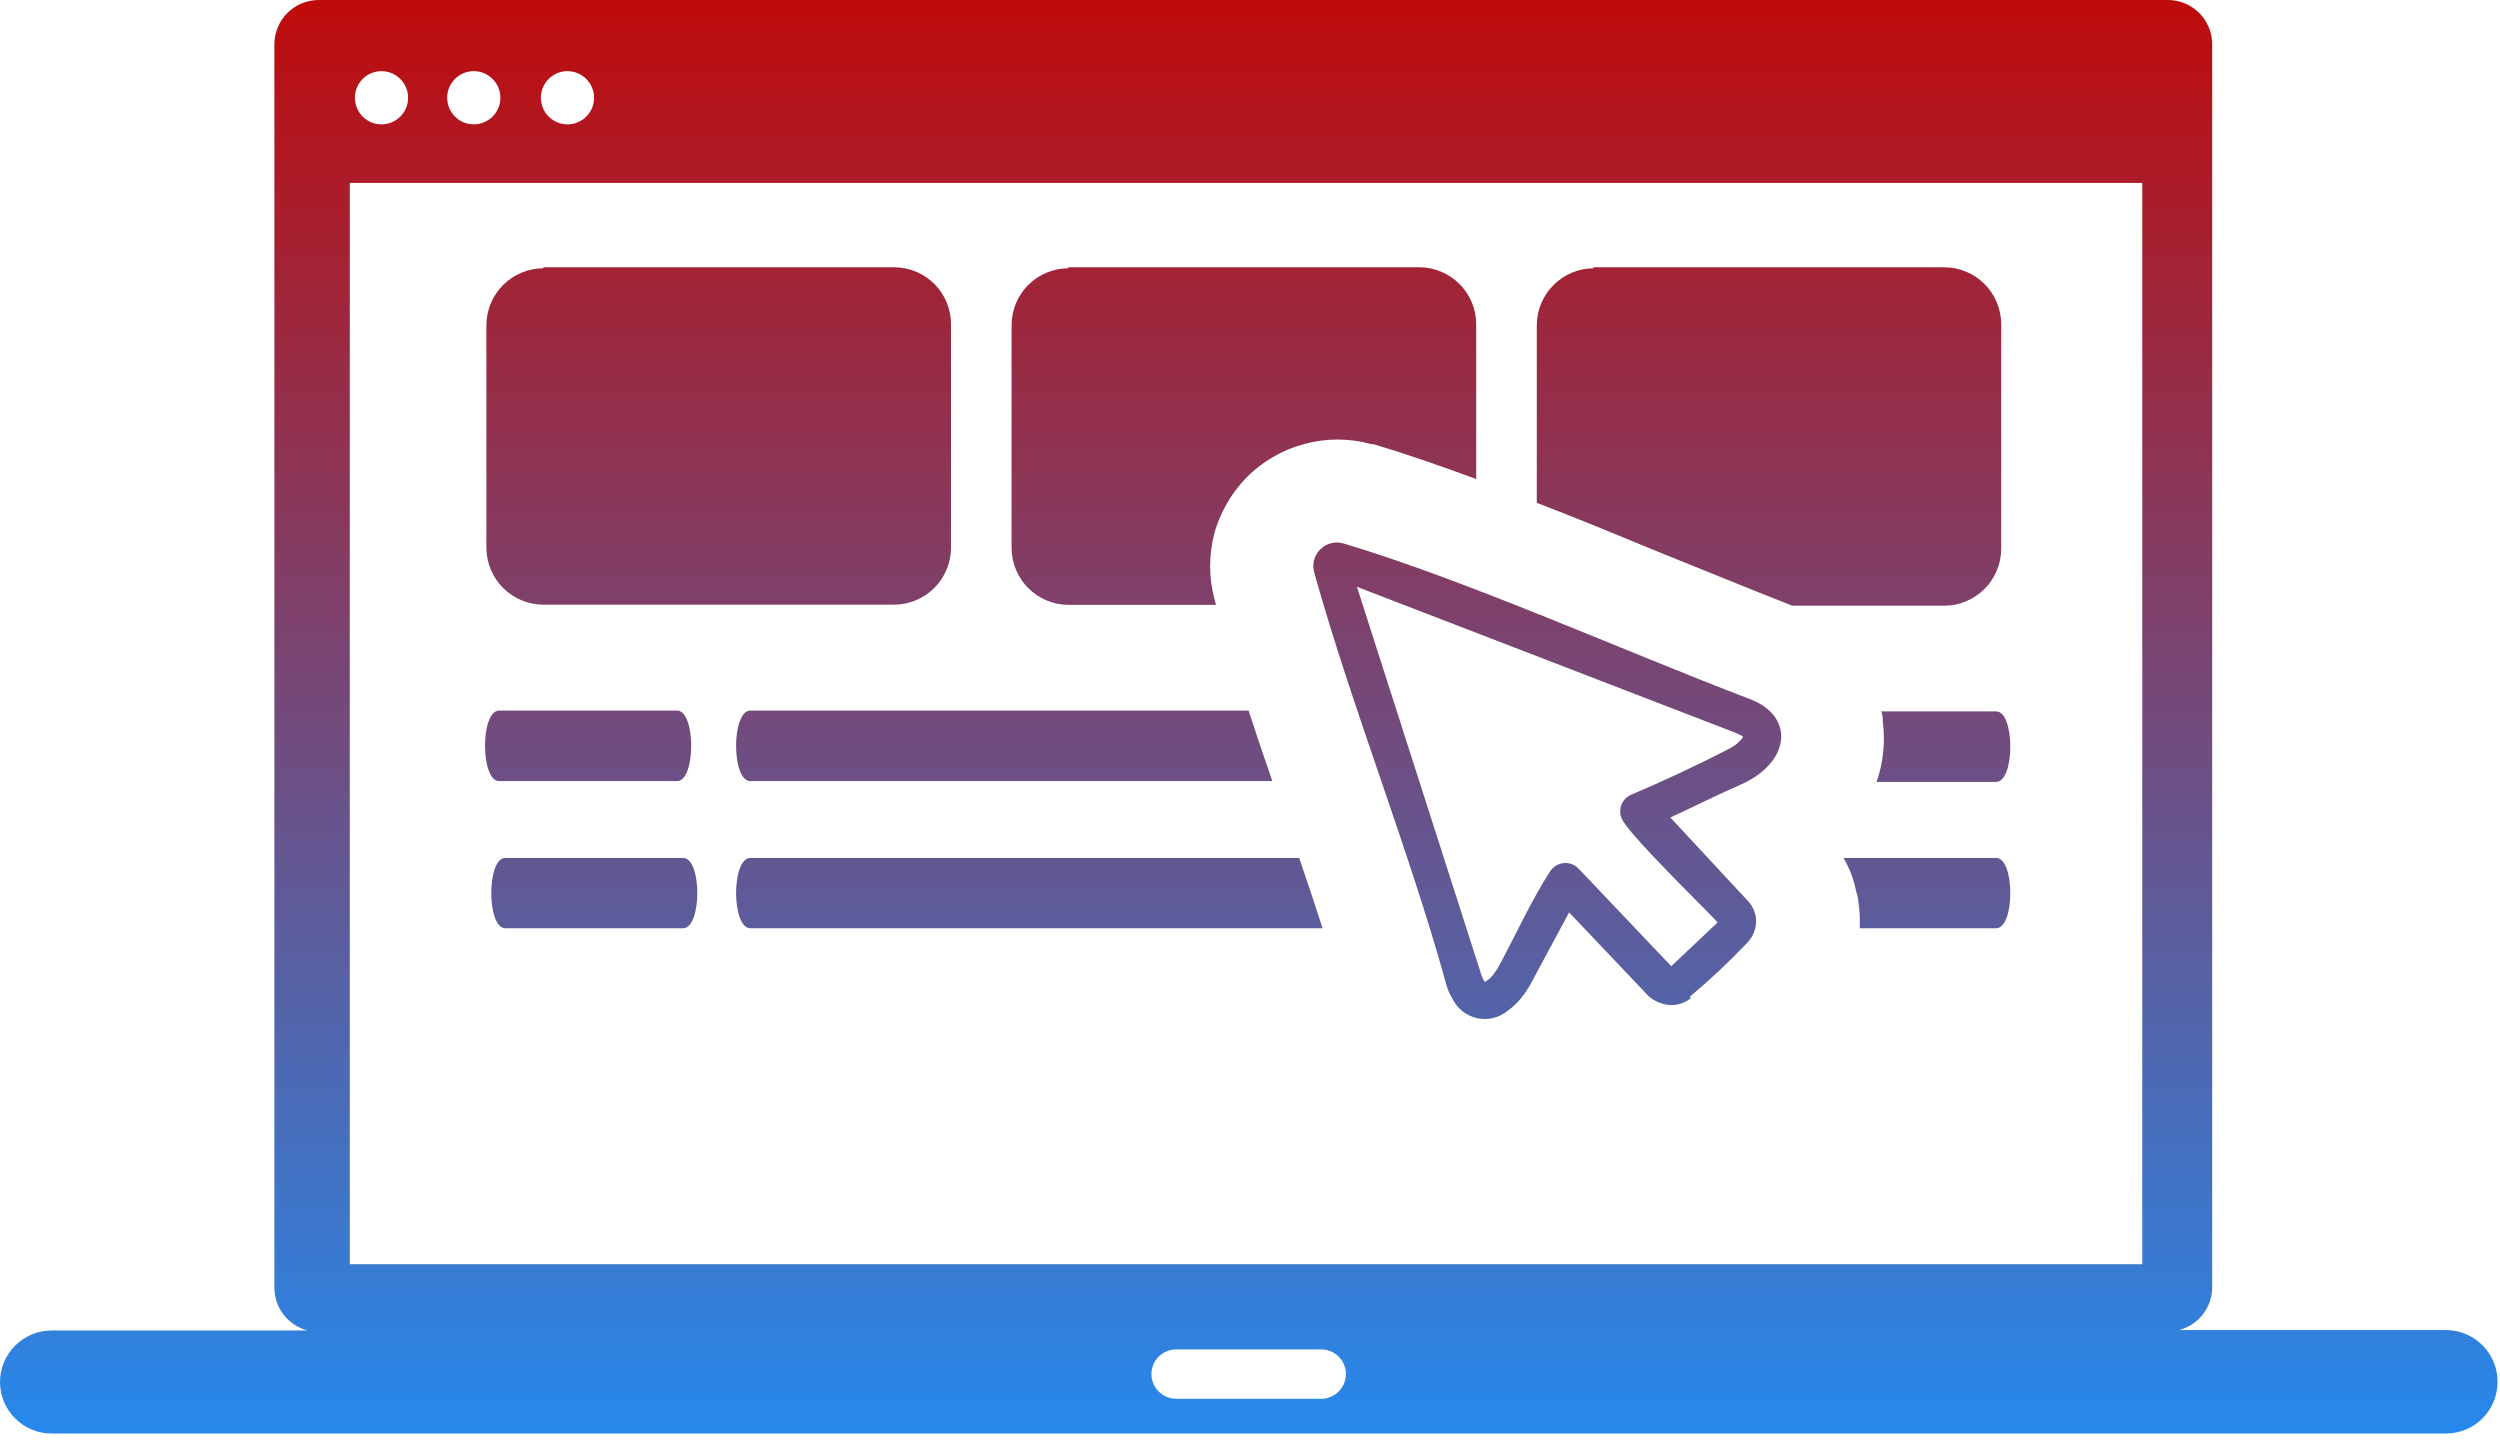 <svg width="123" height="71" viewBox="0 0 123 71" fill="none" xmlns="http://www.w3.org/2000/svg">
<g clip-path="url(#clip0_403_2843)">
<path fill-rule="evenodd" clip-rule="evenodd" d="M15.67 0H106.67C107.245 0.003 107.795 0.232 108.202 0.638C108.608 1.045 108.837 1.595 108.84 2.17V63.34C108.838 63.821 108.677 64.287 108.382 64.667C108.087 65.047 107.675 65.319 107.21 65.44H120.37C121.042 65.448 121.683 65.722 122.154 66.202C122.624 66.681 122.885 67.328 122.88 68C122.877 68.672 122.609 69.315 122.133 69.79C121.656 70.264 121.012 70.53 120.34 70.53H2.54C1.868 70.53 1.224 70.264 0.747 69.79C0.271 69.315 0.003 68.672 0 68C0 67.666 0.066 67.336 0.193 67.028C0.321 66.72 0.508 66.44 0.744 66.204C0.98 65.968 1.26 65.781 1.568 65.653C1.876 65.526 2.206 65.46 2.54 65.46H15.13C14.665 65.339 14.253 65.067 13.958 64.687C13.663 64.307 13.502 63.841 13.5 63.36V2.17C13.503 1.595 13.732 1.045 14.139 0.638C14.545 0.232 15.095 0.003 15.67 0ZM57.87 66.39H65C65.322 66.39 65.631 66.517 65.859 66.744C66.088 66.97 66.217 67.278 66.22 67.6C66.22 67.924 66.091 68.234 65.863 68.463C65.634 68.692 65.324 68.82 65 68.82H57.87C57.546 68.82 57.236 68.692 57.007 68.463C56.779 68.234 56.65 67.924 56.65 67.6C56.653 67.278 56.782 66.97 57.011 66.744C57.239 66.517 57.548 66.39 57.87 66.39ZM83.18 49.12C83.04 49.226 82.885 49.311 82.72 49.37C82.552 49.426 82.377 49.453 82.2 49.45C82 49.443 81.804 49.398 81.62 49.32C81.428 49.246 81.252 49.138 81.1 49L77.2 44.89L75.34 48.35C75.195 48.628 75.021 48.889 74.82 49.13C74.638 49.355 74.426 49.553 74.19 49.72C73.983 49.894 73.738 50.019 73.475 50.084C73.212 50.149 72.937 50.152 72.672 50.094C72.408 50.036 72.16 49.918 71.948 49.749C71.736 49.58 71.566 49.365 71.45 49.12C71.329 48.92 71.235 48.705 71.17 48.48C69.31 41.74 66.55 34.92 64.66 28.17C64.603 27.97 64.6 27.758 64.653 27.556C64.706 27.355 64.812 27.171 64.961 27.025C65.109 26.878 65.294 26.775 65.496 26.725C65.698 26.675 65.91 26.68 66.11 26.74C72.19 28.56 79.94 32.05 86.11 34.4C88.01 35.13 88.11 36.9 86.55 38.08C86.297 38.267 86.026 38.428 85.74 38.56C84.56 39.07 83.36 39.68 82.18 40.22L86 44.33C86.138 44.473 86.243 44.643 86.31 44.83C86.379 45.008 86.41 45.199 86.4 45.39C86.377 45.765 86.221 46.12 85.96 46.39C85.073 47.322 84.135 48.203 83.15 49.03L83.18 49.12ZM82.18 47.58L84.51 45.38C83.68 44.5 80.13 41.05 79.79 40.28C79.695 40.066 79.688 39.824 79.77 39.605C79.852 39.386 80.018 39.208 80.23 39.11C81.66 38.51 83.51 37.65 84.89 36.93C85.061 36.851 85.225 36.758 85.38 36.65C85.492 36.564 85.596 36.466 85.69 36.36L85.76 36.25L85.65 36.17L85.38 36.05L66.76 28.87L72.87 47.92C72.895 48.017 72.932 48.111 72.98 48.2L73.05 48.31L73.16 48.25C73.278 48.166 73.382 48.065 73.47 47.95C73.582 47.805 73.683 47.651 73.77 47.49C74.53 46.07 75.44 44.12 76.29 42.83L76.39 42.72C76.473 42.637 76.571 42.571 76.679 42.527C76.787 42.482 76.903 42.459 77.02 42.459C77.137 42.459 77.253 42.482 77.361 42.527C77.469 42.571 77.567 42.637 77.65 42.72L82.23 47.54L82.18 47.58ZM26.73 13.15H44C44.371 13.151 44.738 13.226 45.08 13.371C45.422 13.515 45.732 13.726 45.991 13.991C46.251 14.256 46.455 14.571 46.592 14.915C46.729 15.26 46.797 15.629 46.79 16V27C46.774 27.731 46.474 28.428 45.953 28.941C45.432 29.455 44.731 29.745 44 29.75H26.73C25.988 29.747 25.277 29.451 24.753 28.927C24.229 28.402 23.933 27.692 23.93 26.95V16C23.933 15.258 24.229 14.547 24.753 14.023C25.277 13.498 25.988 13.203 26.73 13.2V13.15ZM52.56 13.15H69.83C70.572 13.153 71.282 13.448 71.807 13.973C72.332 14.498 72.627 15.208 72.63 15.95V23.57C70.85 22.91 69.14 22.32 67.56 21.85H67.46C66.377 21.55 65.233 21.55 64.15 21.85C63.1 22.134 62.142 22.685 61.37 23.45C60.746 24.08 60.259 24.833 59.94 25.66C59.87 25.833 59.809 26.01 59.76 26.19C59.465 27.277 59.465 28.423 59.76 29.51L59.83 29.76H52.56C51.827 29.755 51.125 29.463 50.603 28.948C50.082 28.432 49.783 27.733 49.77 27V16C49.77 15.259 50.064 14.548 50.587 14.024C51.109 13.499 51.819 13.203 52.56 13.2V13.15ZM78.39 13.15H95.66C96.402 13.153 97.112 13.448 97.637 13.973C98.162 14.498 98.457 15.208 98.46 15.95V27C98.457 27.742 98.162 28.453 97.637 28.977C97.112 29.502 96.402 29.797 95.66 29.8H88.18L87.88 29.68C85.96 28.93 83.88 28.07 81.66 27.18C79.66 26.36 77.66 25.52 75.61 24.74V16C75.613 15.26 75.907 14.551 76.43 14.027C76.952 13.502 77.66 13.205 78.4 13.2L78.39 13.15ZM36.92 45.67C35.98 45.67 35.98 42.21 36.92 42.21H63.92C64.32 43.38 64.71 44.54 65.07 45.67H36.92ZM90.7 42.21H98.21C99.14 42.21 99.14 45.67 98.21 45.67H91.5V45.56C91.516 45.159 91.492 44.757 91.43 44.36C91.43 44.19 91.37 44.02 91.32 43.84C91.269 43.582 91.198 43.328 91.11 43.08C91 42.778 90.863 42.487 90.7 42.21ZM24.86 45.67C23.94 45.67 23.94 42.21 24.86 42.21H33.61C34.54 42.21 34.54 45.67 33.61 45.67H24.86ZM24.56 38.43C23.63 38.43 23.63 34.96 24.56 34.96H33.31C34.24 34.96 34.24 38.43 33.31 38.43H24.56ZM36.92 38.43C35.98 38.43 35.98 34.96 36.92 34.96H61.43C61.81 36.13 62.2 37.28 62.6 38.43H36.92ZM92.57 35H98.21C99.14 35 99.14 38.47 98.21 38.47H92.33C92.661 37.507 92.764 36.48 92.63 35.47C92.63 35.33 92.63 35.19 92.57 35.05V35ZM105.4 9H17.21V62.2H105.4V9ZM27.92 3.5C28.179 3.5 28.432 3.577 28.648 3.721C28.863 3.865 29.031 4.069 29.13 4.309C29.229 4.548 29.255 4.811 29.205 5.066C29.154 5.32 29.029 5.553 28.846 5.736C28.663 5.92 28.43 6.044 28.176 6.095C27.922 6.145 27.658 6.119 27.419 6.02C27.179 5.921 26.975 5.753 26.831 5.538C26.687 5.322 26.61 5.069 26.61 4.81C26.61 4.463 26.748 4.129 26.994 3.884C27.239 3.638 27.573 3.5 27.92 3.5ZM23.35 3.5C23.607 3.508 23.857 3.591 24.067 3.74C24.277 3.889 24.438 4.096 24.531 4.336C24.624 4.576 24.645 4.838 24.59 5.089C24.535 5.341 24.407 5.57 24.222 5.75C24.038 5.929 23.804 6.05 23.551 6.097C23.298 6.144 23.037 6.116 22.8 6.016C22.563 5.916 22.361 5.748 22.218 5.533C22.076 5.319 22 5.067 22 4.81C22 4.635 22.035 4.461 22.103 4.299C22.172 4.138 22.272 3.991 22.398 3.869C22.524 3.747 22.673 3.651 22.836 3.588C23 3.525 23.175 3.495 23.35 3.5ZM18.77 3.5C19.029 3.5 19.282 3.577 19.498 3.721C19.713 3.865 19.881 4.069 19.98 4.309C20.079 4.548 20.105 4.811 20.055 5.066C20.004 5.32 19.88 5.553 19.696 5.736C19.513 5.92 19.28 6.044 19.026 6.095C18.771 6.145 18.508 6.119 18.269 6.02C18.029 5.921 17.825 5.753 17.681 5.538C17.537 5.322 17.46 5.069 17.46 4.81C17.46 4.463 17.598 4.129 17.844 3.884C18.089 3.638 18.423 3.5 18.77 3.5Z" fill="url(#paint0_linear_403_2843)"/>
</g>
<defs>
<linearGradient id="paint0_linear_403_2843" x1="61.44" y1="0" x2="61.44" y2="70.53" gradientUnits="userSpaceOnUse">
<stop stop-color="#BF0B0B"/>
<stop offset="1" stop-color="#2689EC"/>
</linearGradient>
<clipPath id="clip0_403_2843">
<rect width="122.88" height="70.51" fill="white"/>
</clipPath>
</defs>
</svg>
